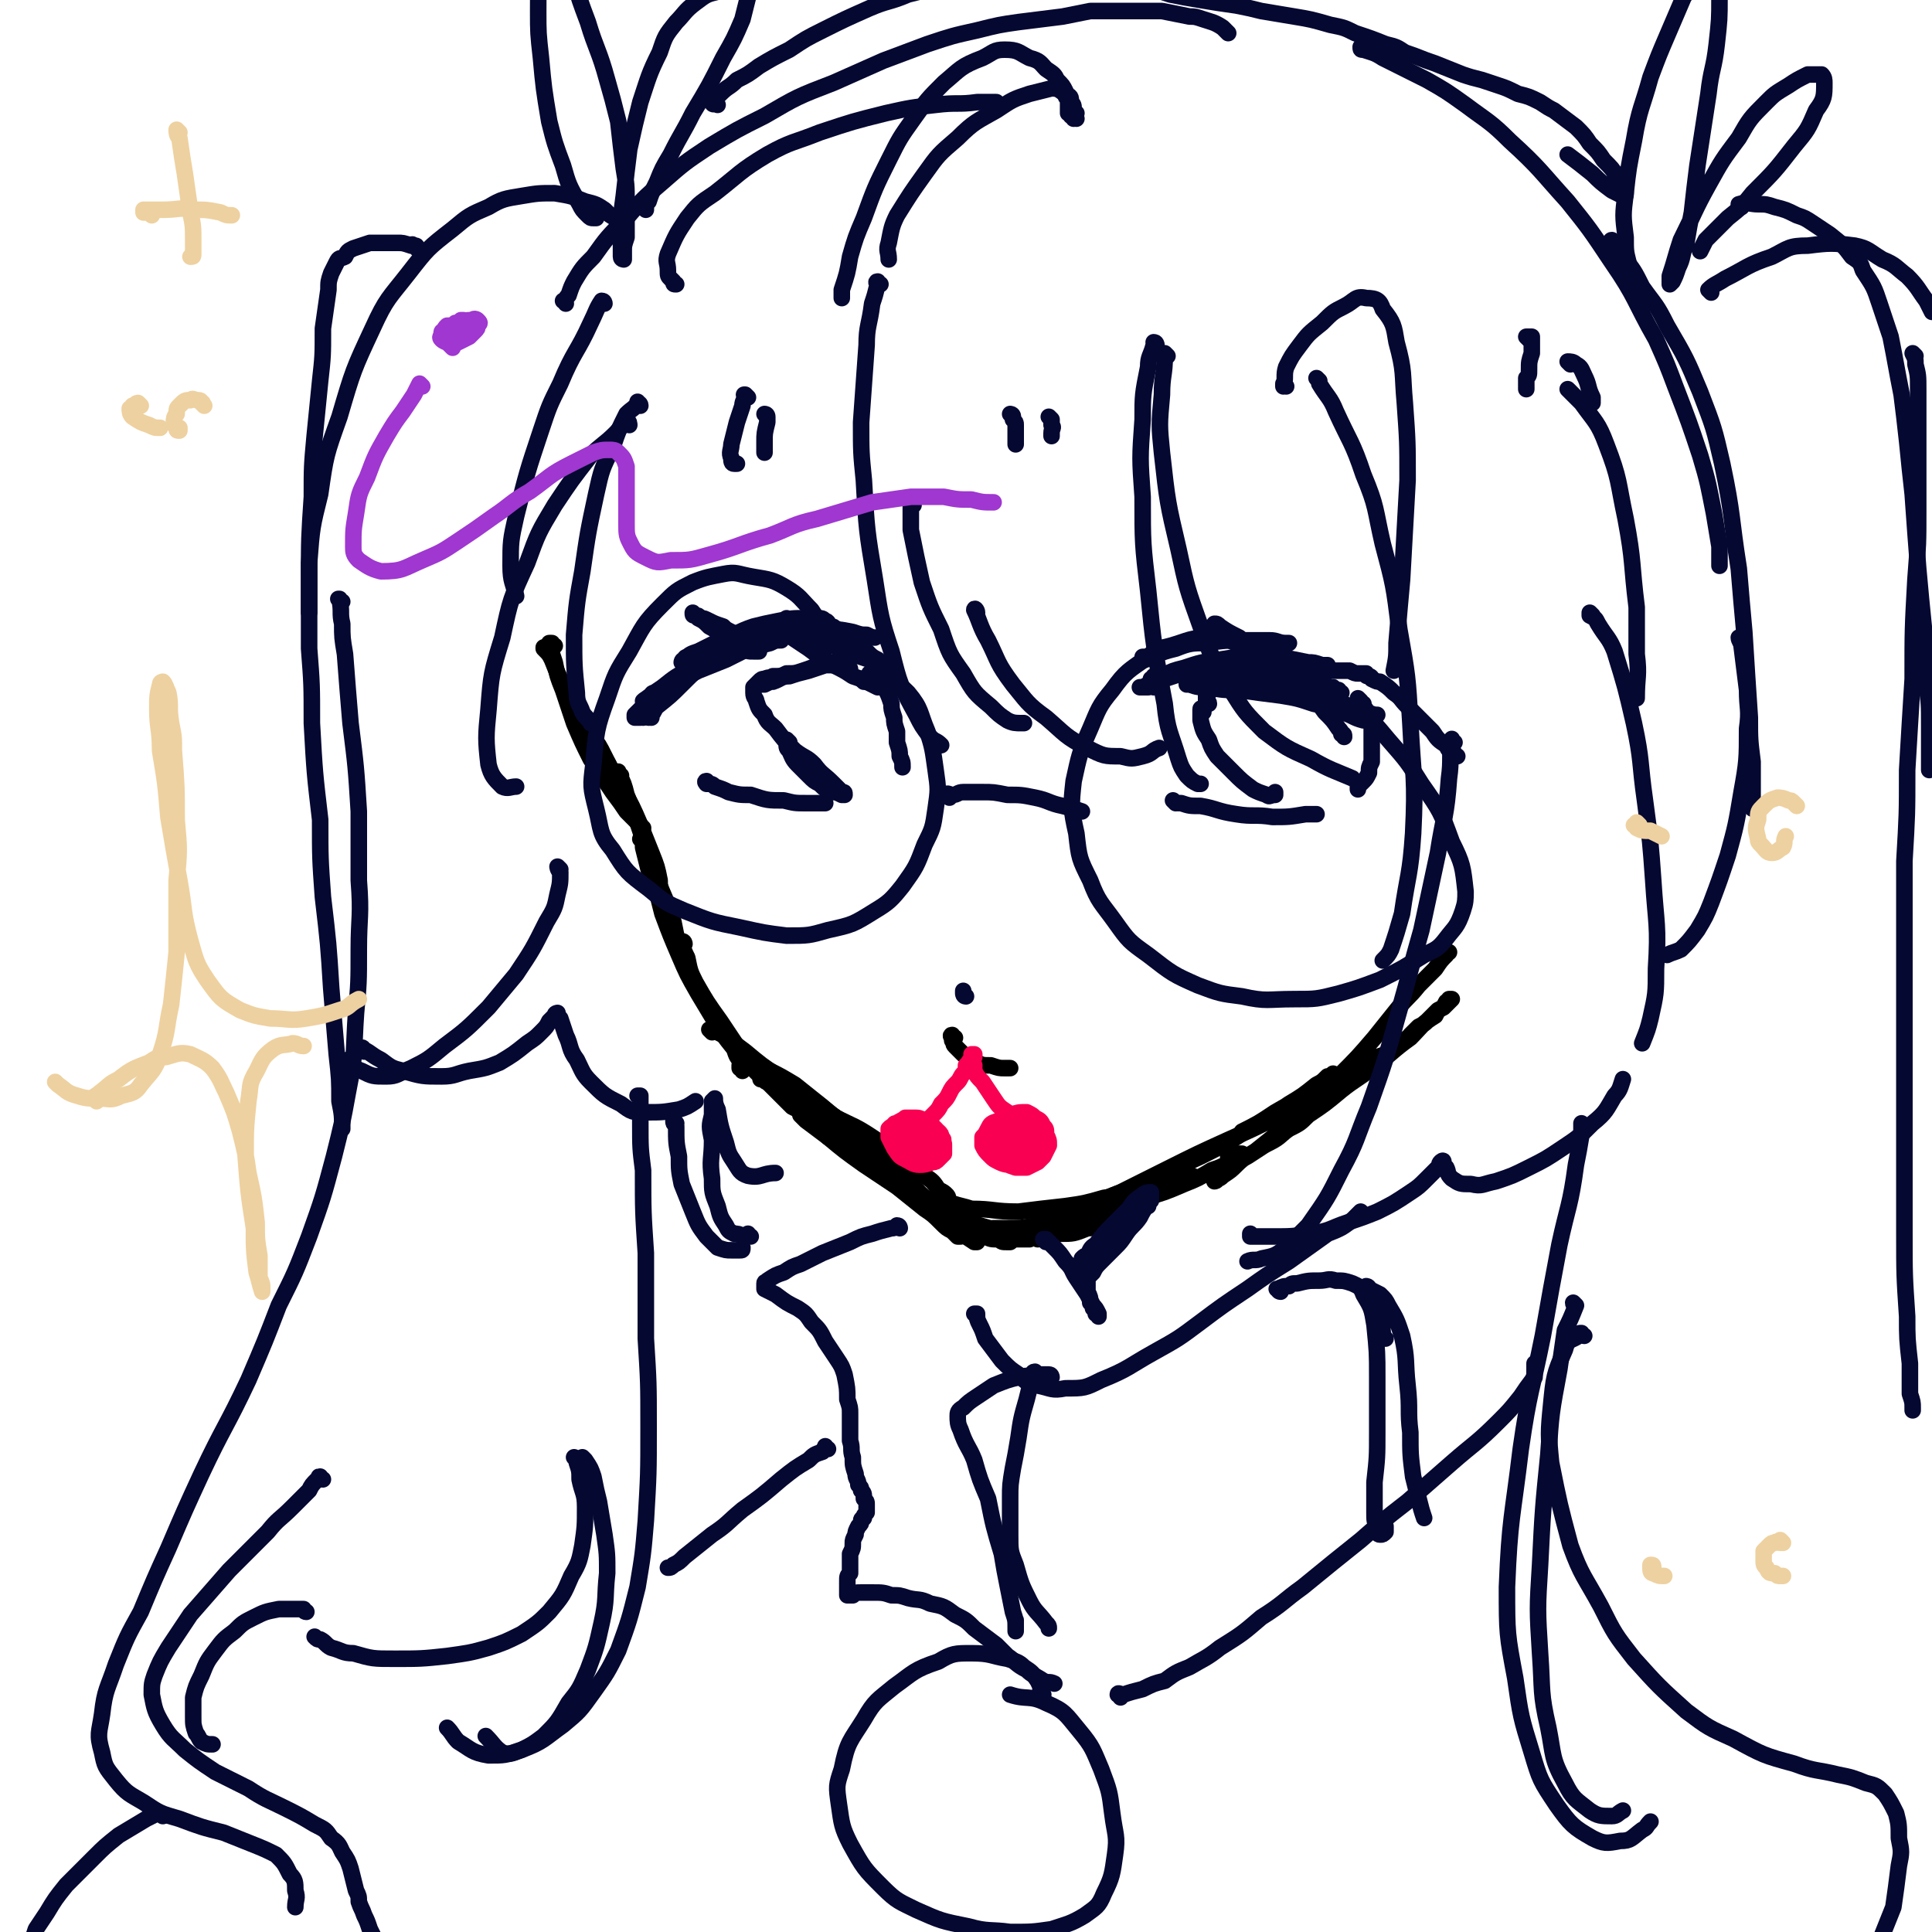 <svg viewBox='0 0 700 700' version='1.1' xmlns='http://www.w3.org/2000/svg' xmlns:xlink='http://www.w3.org/1999/xlink'><g fill='none' stroke='#000000' stroke-width='6' stroke-linecap='round' stroke-linejoin='round'><path d='M199,237c0,0 -1,-1 -1,-1 0,0 0,0 0,0 0,0 0,0 0,-1 -1,0 -1,0 -1,0 0,0 0,-1 0,0 0,0 0,0 0,0 2,2 2,2 3,4 2,5 2,5 4,9 3,6 2,6 6,12 2,5 3,5 6,10 1,3 1,3 3,5 1,1 1,1 2,3 '/><path d='M201,234c-1,0 -1,0 -1,-1 0,0 -1,0 -1,0 0,1 0,1 0,1 1,3 1,3 2,6 1,5 1,5 3,10 2,6 2,6 4,12 3,7 3,7 6,13 4,6 4,6 8,12 3,4 3,4 5,7 2,2 2,2 4,4 1,1 1,1 2,2 '/><path d='M211,263c0,0 0,0 -1,-1 0,0 0,0 0,0 1,0 1,0 1,0 2,2 2,2 3,4 3,4 3,4 5,8 3,6 3,6 6,11 4,7 4,7 7,14 2,5 2,5 4,10 2,5 2,5 3,10 0,2 0,2 1,5 0,0 0,0 0,1 '/><path d='M225,281c0,0 -1,0 -1,-1 0,0 0,1 0,1 0,-1 0,-1 0,-1 0,-1 0,0 0,0 2,4 2,4 3,8 2,5 2,5 4,10 2,6 2,6 4,12 2,6 3,6 4,11 3,7 3,7 5,13 1,5 1,5 2,10 1,2 1,2 2,4 0,0 0,0 0,0 '/><path d='M233,305c0,0 0,0 -1,-1 0,0 1,1 1,1 0,1 0,1 0,2 1,4 1,4 2,8 3,8 3,8 5,16 3,8 3,8 6,15 3,7 3,7 7,14 3,5 3,5 6,10 3,5 3,5 7,10 1,3 1,3 3,5 2,1 2,1 3,2 '/><path d='M248,342c0,0 0,-1 -1,-1 0,0 0,0 0,1 1,3 1,3 2,5 1,5 1,5 3,9 4,7 4,7 9,14 4,6 4,6 8,12 4,5 3,5 8,9 5,5 5,5 10,10 4,2 4,2 7,5 3,1 3,1 6,3 1,0 1,0 1,0 '/><path d='M258,374c0,0 -1,-1 -1,-1 0,0 0,0 1,0 0,0 0,0 0,0 2,1 2,1 4,2 4,3 4,3 8,6 6,5 6,5 12,9 6,5 6,5 12,9 7,5 8,5 15,10 6,4 6,4 11,7 2,2 2,2 5,4 1,1 1,1 2,2 '/><path d='M269,388c0,-1 0,-1 -1,-1 0,0 0,0 0,0 0,-1 0,-1 0,-1 2,0 2,0 4,0 3,0 3,0 7,2 4,2 4,2 9,5 5,4 5,4 10,8 6,5 6,5 12,9 4,3 4,3 8,7 4,3 4,3 8,6 1,1 1,1 3,3 1,1 1,1 1,1 0,0 0,0 -1,0 '/><path d='M278,392c0,0 -1,0 -1,-1 0,0 1,1 1,1 -1,0 -1,-1 -2,-1 0,0 -1,0 0,0 1,0 2,0 3,0 6,3 6,3 12,6 7,3 6,4 12,8 6,3 7,3 13,7 6,4 6,4 11,8 4,3 4,3 8,6 3,2 3,2 5,5 2,1 2,1 3,2 0,0 1,1 0,1 0,0 0,0 -1,-1 -1,0 -1,0 -1,0 '/><path d='M296,406c0,0 0,-1 -1,-1 0,0 0,0 -1,0 -1,0 -1,-1 -3,-1 0,0 -1,0 -1,0 1,1 1,1 2,2 4,3 4,3 8,6 6,5 6,5 13,10 6,4 6,4 12,8 5,4 5,4 10,8 3,2 3,2 6,5 2,2 2,2 4,3 1,1 1,1 2,2 0,0 1,0 1,0 -2,-2 -3,-3 -5,-5 '/><path d='M305,415c0,0 -1,-1 -1,-1 0,0 1,1 0,1 -1,-1 -2,-2 -4,-3 -1,-1 -1,-1 -2,-2 0,0 0,0 0,0 1,0 2,0 3,0 4,2 4,2 7,5 6,3 6,3 11,7 7,5 7,5 13,10 4,3 4,3 8,6 4,3 4,3 8,6 2,2 2,2 4,3 1,1 1,1 2,2 0,1 0,1 0,1 0,0 -1,0 -1,0 -3,-2 -3,-2 -6,-4 -3,-2 -3,-2 -5,-4 '/><path d='M322,423c0,0 0,-1 -1,-1 0,0 1,1 1,0 -1,-1 -2,-2 -4,-4 0,0 0,-1 0,-1 0,0 0,0 0,0 2,2 2,2 4,4 5,5 4,5 9,9 4,4 4,4 8,7 6,4 6,4 11,7 4,2 4,2 7,4 2,1 2,1 5,1 1,1 1,1 3,1 0,0 0,0 1,0 0,0 0,0 0,0 -1,0 -1,-1 -2,-1 0,-1 0,0 0,-1 '/><path d='M335,434c-1,0 -2,-1 -1,-1 1,1 1,2 3,3 3,2 3,2 7,4 4,2 4,2 9,4 4,2 4,2 8,3 3,1 3,1 6,2 2,0 2,0 4,0 1,0 1,0 2,0 0,0 0,0 0,0 '/><path d='M341,439c0,0 -1,-1 -1,-1 0,1 1,1 2,2 5,2 5,2 10,3 6,2 6,2 12,3 5,1 5,1 11,1 4,0 5,1 9,0 5,0 5,0 10,-2 3,0 3,-1 5,-2 '/><path d='M342,433c-1,0 -1,-1 -1,-1 -1,0 -1,1 0,2 2,1 2,2 4,2 3,1 4,1 7,2 8,0 8,1 17,1 8,-1 8,-1 17,-2 7,-1 7,-1 14,-3 8,-1 8,-2 15,-3 3,-1 3,-1 6,-2 4,-1 4,-1 8,-2 1,0 1,0 3,-1 0,0 0,0 0,0 '/><path d='M361,446c0,0 -1,-1 -1,-1 2,0 3,0 5,0 5,0 5,0 10,-1 6,-1 6,-1 12,-2 6,-1 6,-1 12,-3 8,-2 8,-2 16,-5 7,-2 7,-2 14,-5 5,-2 5,-2 10,-5 3,-1 3,-1 7,-3 1,-1 2,-1 3,-2 1,0 1,-1 1,-1 0,0 -1,0 -2,0 -2,1 -2,1 -3,1 '/><path d='M370,448c0,0 -1,-1 -1,-1 -1,0 -1,1 -2,2 0,0 0,0 0,0 3,-1 3,-1 6,-2 5,-2 5,-3 11,-5 9,-4 9,-4 17,-8 7,-3 7,-2 13,-5 10,-5 10,-5 21,-10 10,-5 10,-5 19,-11 7,-3 7,-4 13,-8 5,-3 5,-3 10,-7 2,-1 2,-1 4,-3 1,0 2,-1 2,-1 0,0 0,0 0,1 -4,2 -4,2 -8,5 -6,4 -6,4 -13,8 -6,4 -6,4 -12,7 '/><path d='M378,449c0,0 -1,-1 -1,-1 0,0 1,0 1,0 -1,1 -2,1 -2,1 1,-1 2,-2 3,-3 6,-4 6,-4 13,-7 7,-4 7,-4 14,-7 8,-4 8,-4 16,-8 12,-6 12,-6 23,-11 9,-4 9,-4 17,-8 9,-5 9,-5 18,-10 5,-3 5,-4 10,-7 5,-2 5,-2 9,-5 3,-1 3,-1 6,-3 1,-1 1,-1 3,-3 1,0 1,0 2,-1 0,0 0,0 1,0 0,-1 0,-1 0,-1 0,0 0,0 0,0 1,-1 1,-1 2,-2 0,0 0,0 1,-1 2,-1 2,-1 3,-2 1,-1 1,-1 2,-2 1,-1 1,-1 2,-2 2,-1 2,-1 3,-3 1,0 1,0 1,-1 1,0 1,0 1,0 0,0 0,0 0,0 -1,1 -1,1 -3,3 -2,1 -2,1 -3,3 -5,3 -5,4 -9,8 -7,5 -7,6 -14,11 -5,4 -6,4 -11,8 -6,5 -6,5 -12,9 -3,3 -3,3 -7,5 -3,2 -3,3 -7,5 -2,1 -2,1 -5,3 -3,2 -3,2 -5,3 -3,2 -3,2 -5,3 -1,1 -1,1 -1,1 -1,1 -1,1 -2,1 0,1 0,1 0,1 -1,0 -1,0 -1,1 -1,0 -1,0 -1,0 0,0 0,1 0,1 0,0 1,0 1,-1 1,0 1,0 2,-1 3,-2 3,-2 5,-4 3,-3 4,-3 7,-5 5,-4 5,-4 10,-8 5,-4 5,-4 10,-9 5,-5 5,-5 10,-10 7,-7 7,-7 13,-14 4,-5 4,-5 8,-10 4,-5 4,-4 8,-9 3,-3 3,-3 6,-6 2,-3 2,-3 4,-5 0,-1 0,-1 1,-1 '/><path d='M346,376c-1,0 -1,0 -1,-1 -1,0 0,1 0,1 0,0 0,0 0,1 1,1 0,1 1,2 1,1 1,1 3,3 2,1 2,2 5,3 2,1 2,1 5,1 3,1 3,1 5,1 1,0 1,0 2,0 '/></g>
<g fill='none' stroke='#F90052' stroke-width='6' stroke-linecap='round' stroke-linejoin='round'><path d='M353,383c0,0 -1,-1 -1,-1 0,0 1,0 1,0 0,1 0,1 -1,1 0,1 0,1 0,2 -1,0 -1,1 -2,1 0,2 0,2 -1,3 -1,1 -1,2 -2,3 -2,2 -2,2 -3,4 -1,2 -1,2 -3,4 -1,2 -1,2 -3,4 -1,1 -1,1 -2,2 -1,1 -1,1 -1,2 -1,0 -1,0 -1,0 0,0 0,0 0,1 0,0 0,0 0,0 0,0 0,0 1,-1 0,0 0,0 1,0 0,0 0,0 0,0 1,0 1,0 1,0 '/><path d='M336,408c0,0 0,0 -1,-1 0,0 1,0 1,0 0,0 -1,0 -1,0 -1,-1 -1,-1 -2,-1 -1,0 -1,0 -2,0 -1,0 -1,0 -3,0 -1,0 -1,0 -3,1 -1,0 -1,0 -1,1 -1,0 -1,0 -2,1 0,1 0,2 0,3 1,2 1,2 2,4 2,3 2,3 4,4 2,1 3,2 5,2 2,0 2,0 5,-1 1,0 1,0 2,-1 1,-1 1,-1 2,-2 0,-1 0,-1 0,-3 0,-1 0,-1 -1,-3 -1,-2 -1,-2 -3,-4 -1,-1 -1,-1 -3,-2 -2,-1 -2,-1 -4,-1 -2,0 -2,0 -3,0 -1,1 -2,1 -3,2 0,0 0,1 0,2 0,2 0,2 0,4 1,2 1,2 2,4 2,1 2,1 3,2 2,1 2,1 4,1 2,1 2,0 3,0 1,-1 1,-1 2,-2 1,-1 1,-1 1,-2 0,-1 0,-1 0,-2 -1,-1 -1,-1 -1,-3 -1,-1 -1,-1 -3,-2 -1,0 -1,-1 -3,-1 -1,0 -1,0 -2,0 -1,0 -1,0 -1,1 -1,1 -1,1 -1,1 1,2 0,2 1,3 2,2 2,2 4,3 1,0 1,0 3,0 1,0 1,0 2,-1 1,0 1,0 2,0 0,-1 0,-1 0,-2 1,0 1,0 0,-1 0,-1 0,-1 -1,-2 -1,0 -1,0 -2,0 -1,0 -1,0 -2,0 -1,1 -1,1 -1,2 0,1 -1,1 0,2 0,1 0,1 0,2 1,1 1,1 3,2 0,0 0,0 1,0 '/><path d='M353,386c-1,-1 -1,-1 -1,-1 -1,0 0,0 0,0 0,0 0,0 0,0 0,0 0,0 -1,0 0,-1 1,0 1,0 1,1 1,1 1,3 1,2 1,2 3,4 2,3 2,3 4,6 2,3 2,3 5,5 2,2 2,2 4,3 1,2 1,2 3,3 1,0 1,0 2,1 1,0 1,0 2,0 0,0 0,0 1,0 0,0 0,0 0,0 '/><path d='M377,413c0,-1 0,-1 -1,-1 0,0 1,0 1,0 0,0 0,0 -1,-1 0,-1 -1,-1 -1,-1 -1,-1 -1,-1 -2,-1 -1,-1 -1,-1 -2,-1 -2,-1 -2,-1 -4,-1 -2,1 -2,0 -4,1 -1,1 -1,1 -3,2 -1,1 -1,1 -1,2 -1,0 -1,1 -1,2 0,1 0,2 1,3 2,2 2,2 4,3 2,2 2,2 5,3 2,0 2,0 4,0 2,-1 2,-1 4,-2 1,-1 1,-1 2,-2 1,-2 1,-2 2,-4 0,-2 0,-2 -1,-4 0,-2 0,-2 -1,-3 -1,-2 -1,-2 -3,-3 -1,-1 -1,-1 -3,-2 -3,0 -3,0 -6,1 -2,0 -2,0 -4,2 -3,1 -3,1 -4,3 -1,2 -1,2 -2,3 0,2 0,2 0,3 1,2 1,2 3,4 1,1 1,1 3,2 2,1 3,1 5,1 2,0 2,-1 3,-1 2,-1 2,-1 3,-2 1,-1 1,-1 2,-3 1,-1 1,-1 1,-2 0,-1 0,-1 -1,-3 0,-1 0,-1 -1,-1 -1,-1 -2,-1 -3,-2 -2,0 -2,0 -3,0 -1,1 -1,1 -3,2 -1,1 -1,1 -1,2 -1,1 -1,1 -1,2 0,2 0,2 1,3 1,2 1,2 2,2 1,1 2,1 3,2 1,0 1,0 3,-1 1,0 1,0 2,-1 1,-1 1,-1 1,-3 1,-1 1,-1 1,-2 0,0 0,-1 -1,-1 0,-1 0,-1 -1,-2 -1,0 -1,0 -3,0 -1,0 -1,0 -3,0 -1,1 -1,1 -2,2 -1,1 -1,1 -1,2 0,1 0,1 0,2 1,1 1,1 2,2 1,1 1,0 2,0 1,0 2,0 3,-1 1,0 1,0 2,-1 0,-1 0,-1 1,-2 0,0 0,0 0,-1 0,-1 0,-1 -1,-2 -1,-1 -1,-1 -3,-2 -1,0 -1,0 -2,0 -2,0 -2,1 -3,1 -1,0 -1,0 -1,1 0,0 -1,0 -1,1 0,0 1,1 1,1 1,1 1,1 3,1 1,0 1,0 2,0 1,-1 1,-1 2,-1 0,0 0,0 0,-1 '/></g>
<g fill='none' stroke='#050831' stroke-width='6' stroke-linecap='round' stroke-linejoin='round'><path d='M350,361c-1,0 -1,-1 -1,-1 0,0 0,0 0,0 0,0 0,0 0,0 0,-1 0,-1 0,-1 '/><path d='M236,260c-1,0 -1,0 -1,-1 0,0 0,1 0,1 0,0 0,-1 1,-1 1,-1 1,-2 2,-3 5,-4 5,-4 9,-8 5,-5 5,-5 11,-9 4,-3 4,-3 9,-5 2,-1 2,-1 3,-2 '/><path d='M233,260c0,0 0,-1 -1,-1 0,0 0,1 0,1 -1,0 -1,0 -2,0 0,0 0,0 0,-1 1,-1 1,-1 3,-3 4,-4 4,-4 9,-7 5,-3 5,-3 11,-6 5,-2 5,-2 10,-4 4,-2 4,-2 8,-4 4,-1 4,-1 8,-2 2,-1 2,-1 4,-1 0,0 0,0 0,0 0,0 0,0 -1,0 '/><path d='M238,252c-1,0 -1,-1 -1,-1 -1,0 -1,1 -1,1 -1,1 -2,1 -3,2 0,0 0,0 0,0 4,-3 4,-3 7,-5 5,-4 5,-4 11,-7 5,-3 5,-3 10,-6 5,-3 5,-3 11,-5 3,-2 3,-2 6,-4 3,-1 3,-1 5,-2 1,0 1,0 2,0 0,-1 0,-1 0,-1 0,1 -1,1 -1,1 -3,2 -3,2 -5,3 '/><path d='M250,239c0,0 -1,-1 -1,-1 -1,0 -1,1 -1,1 -1,1 -1,1 -1,1 0,0 0,-1 1,-1 2,-2 2,-2 5,-3 4,-2 4,-2 8,-4 6,-2 6,-3 12,-5 4,-1 4,-1 9,-2 5,-1 5,-1 10,-1 2,0 2,0 4,0 2,0 2,0 3,1 1,0 1,1 2,2 1,0 1,0 2,1 2,1 2,1 3,2 1,1 1,1 2,2 2,1 1,1 3,2 1,1 1,1 3,2 2,2 2,2 4,3 1,1 1,1 2,1 '/><path d='M270,232c-1,0 -1,-1 -1,-1 -1,0 0,1 0,1 0,0 0,-1 0,-1 -1,0 -1,0 -1,-1 -2,-1 -2,0 -3,-1 -2,-1 -2,-1 -3,-2 -3,-1 -3,-1 -5,-2 -2,-1 -2,-1 -3,-1 -1,-1 -1,-1 -2,-1 -1,0 -1,0 -1,-1 0,0 0,0 0,0 1,1 1,1 2,2 2,1 2,1 4,3 4,2 3,3 7,5 3,2 3,2 6,3 1,1 1,1 3,1 1,0 1,0 2,0 0,0 0,0 0,0 '/><path d='M286,269c0,0 -1,-1 -1,-1 0,0 0,0 0,1 0,0 0,0 0,0 0,2 0,2 1,3 1,2 1,3 3,5 2,2 2,2 4,4 2,2 2,2 4,3 2,2 2,2 5,3 1,0 1,0 3,1 0,0 0,0 1,0 0,0 0,0 0,0 0,-1 0,-1 -1,-1 -2,-2 -2,-2 -3,-3 -4,-4 -4,-3 -7,-7 -3,-3 -3,-2 -7,-5 -4,-4 -4,-4 -7,-8 -2,-2 -3,-2 -4,-5 -2,-2 -2,-2 -3,-5 0,-1 -1,-1 -1,-3 0,-1 0,-1 0,-2 1,-1 1,-1 2,-2 1,-1 1,-1 2,-1 2,-1 2,0 3,-1 3,0 3,0 5,-1 3,0 3,0 6,-1 3,-1 3,-1 5,-2 3,0 3,0 5,-1 1,0 1,0 3,-1 1,0 1,0 2,0 0,0 0,0 0,0 '/><path d='M277,248c0,0 -1,-1 -1,-1 0,0 0,1 0,1 0,0 0,0 1,0 2,-1 2,-1 3,-1 3,-1 3,-2 6,-2 3,-1 3,-1 7,-2 3,-1 3,-1 6,-2 1,0 1,0 3,0 2,0 2,0 4,0 1,1 1,1 1,1 1,0 1,0 1,1 '/><path d='M313,247c0,0 -1,-1 -1,-1 0,0 0,0 0,0 1,1 1,1 2,1 1,0 1,0 2,0 0,0 0,0 1,0 0,0 0,0 1,0 0,0 0,0 1,0 0,0 0,0 0,0 1,0 1,0 1,1 1,1 1,1 1,2 1,2 1,2 2,5 0,2 0,2 1,5 0,2 0,2 1,5 0,2 0,2 0,4 1,3 1,3 1,5 1,2 1,2 1,4 '/><path d='M415,239c0,0 -1,-1 -1,-1 1,0 2,0 3,0 5,-2 5,-2 9,-3 5,-2 6,-2 11,-2 7,-1 7,-1 14,-1 4,0 5,0 9,0 3,0 3,1 6,1 1,0 1,0 1,0 '/><path d='M419,246c0,0 0,-1 -1,-1 0,0 0,1 0,1 0,0 -1,0 -1,0 2,0 2,-1 4,-1 4,-2 4,-2 8,-3 6,-2 6,-2 13,-3 6,-1 6,-1 12,-1 5,0 5,0 10,0 5,1 5,1 10,2 2,0 2,0 5,1 1,0 1,0 2,0 '/><path d='M418,249c0,0 0,-1 -1,-1 0,0 0,1 -1,1 -1,0 -2,0 -3,0 0,0 0,0 1,0 4,-2 4,-2 8,-3 6,-2 6,-2 12,-3 6,-1 6,-1 12,-2 7,0 7,0 15,0 5,0 5,0 9,0 5,1 5,1 10,2 2,0 2,0 5,0 2,0 2,0 4,0 2,1 2,1 3,1 1,0 1,0 2,0 0,0 0,0 1,0 0,1 0,1 1,1 0,0 1,0 1,1 2,1 2,1 3,1 3,2 3,2 5,4 3,2 2,2 5,5 2,2 2,2 5,5 2,2 2,2 4,4 2,3 2,3 5,5 1,2 1,2 3,3 0,0 0,1 1,1 '/><path d='M462,241c0,0 0,0 -1,-1 -1,0 -1,0 -2,0 -2,-1 -2,-1 -4,-2 -3,-2 -3,-2 -5,-4 -2,-1 -2,-1 -4,-3 -2,-2 -2,-2 -4,-3 0,-1 0,-1 -1,-1 0,-1 0,-1 -1,-1 0,0 0,0 0,0 1,0 1,0 2,1 3,2 3,2 7,4 2,2 2,2 5,4 6,3 6,2 12,5 3,2 3,2 7,3 1,0 1,0 2,1 '/><path d='M436,258c0,0 -1,-2 -1,-1 0,0 0,1 0,2 0,1 0,1 0,2 1,4 1,4 3,7 1,3 1,3 3,6 3,3 3,3 6,6 3,3 3,3 7,6 2,1 2,1 5,2 1,1 1,0 3,0 0,0 0,0 0,-1 '/><path d='M438,255c0,-1 -1,-1 -1,-1 0,0 0,0 0,-1 0,0 0,0 0,-1 0,0 0,-1 1,-1 1,-2 2,-2 3,-3 3,-1 3,-1 5,-1 5,-2 5,-2 9,-3 3,-1 3,-1 6,-1 3,0 3,0 5,0 3,0 3,0 6,1 2,0 2,0 3,1 2,1 2,1 3,2 1,0 1,0 2,1 1,1 1,0 1,1 1,0 1,0 2,0 0,1 0,1 1,1 0,0 0,0 1,0 0,1 0,1 1,1 '/><path d='M493,254c0,0 -1,-1 -1,-1 0,0 0,0 1,1 0,1 0,1 1,1 0,1 0,1 0,1 1,1 1,1 1,2 1,1 1,1 1,3 1,1 1,1 1,3 0,4 0,4 0,7 0,3 0,3 0,5 -1,2 -1,2 -1,4 -1,2 -1,2 -2,3 -1,1 -1,1 -2,2 0,1 0,1 0,1 '/><path d='M257,284c-1,0 -1,-1 -1,-1 -1,0 0,1 0,1 0,0 0,0 0,0 2,0 2,0 3,1 3,1 3,1 5,2 4,1 4,1 8,1 6,2 6,2 12,2 4,1 4,1 8,1 4,0 4,0 7,0 '/><path d='M426,291c0,0 -1,-1 -1,-1 0,0 0,0 0,0 0,0 0,0 0,0 1,1 1,1 3,1 3,1 3,1 7,1 6,1 6,2 13,3 6,1 7,0 13,1 6,0 6,0 12,-1 2,0 2,0 4,0 '/><path d='M437,246c0,0 -1,-1 -1,-1 1,0 1,1 2,0 5,0 5,0 9,0 5,0 5,0 10,1 7,1 7,1 14,2 6,2 6,2 11,5 5,2 5,2 9,4 4,1 4,1 7,2 1,0 1,0 1,0 '/><path d='M431,248c0,0 -1,-1 -1,-1 0,0 0,1 0,1 0,0 0,0 1,0 3,1 3,1 7,1 5,1 5,1 11,1 7,1 7,1 15,2 6,1 6,1 12,3 5,1 5,1 10,3 4,1 4,2 8,3 '/><path d='M270,235c0,0 -1,0 -1,-1 0,0 0,1 0,1 0,0 -1,0 -1,-1 1,-1 1,-1 2,-1 4,-2 4,-2 8,-3 5,-2 5,-2 10,-2 5,-1 5,-1 10,0 6,0 6,0 11,1 3,1 3,1 5,1 2,1 2,1 3,1 0,0 0,0 0,0 '/><path d='M274,229c0,0 -1,-1 -1,-1 -1,0 -1,1 -2,1 0,0 0,0 -1,0 0,0 0,0 0,0 2,0 2,0 3,0 4,0 4,0 7,0 5,1 5,0 10,1 4,1 4,1 8,3 6,1 6,2 11,4 3,1 3,1 6,2 2,1 2,1 4,2 1,1 1,1 2,1 0,0 0,0 0,0 -2,0 -2,0 -4,-1 0,-1 0,-1 -1,-1 '/><path d='M297,229c0,0 -1,-1 -1,-1 -1,0 -1,0 -1,0 -3,-1 -3,-1 -6,-2 -2,0 -2,0 -4,0 0,0 -1,0 -1,1 0,0 -1,0 0,1 1,2 1,2 3,3 3,2 3,2 6,4 4,3 4,3 9,6 4,2 4,2 7,4 3,1 3,1 5,2 2,1 2,1 4,2 '/><path d='M299,235c0,0 0,0 -1,-1 0,0 1,0 1,-1 -1,-3 -1,-3 -2,-5 -1,-4 -1,-4 -3,-7 -4,-4 -4,-5 -9,-8 -5,-3 -6,-3 -12,-4 -6,-1 -6,-2 -11,-1 -5,1 -6,1 -11,3 -6,3 -6,3 -11,8 -7,7 -7,8 -12,17 -5,8 -5,8 -8,17 -4,11 -4,12 -5,24 -1,8 -1,8 1,16 2,8 1,9 6,15 5,8 5,8 13,14 6,5 6,5 13,8 10,4 10,4 20,6 9,2 9,2 17,3 8,0 8,0 15,-2 9,-2 9,-2 17,-7 5,-3 6,-4 10,-9 5,-7 5,-7 8,-15 3,-6 3,-6 4,-13 1,-7 1,-7 0,-14 -1,-7 -1,-8 -3,-14 -3,-7 -2,-8 -7,-14 -4,-4 -5,-4 -10,-6 -1,-1 -2,-1 -4,-1 '/><path d='M344,289c0,-1 -1,-1 -1,-1 0,-1 1,0 2,0 2,0 2,-1 4,-1 4,0 4,0 7,0 4,0 4,0 9,1 5,0 5,0 10,1 5,1 5,2 10,3 4,1 4,1 7,2 '/><path d='M487,267c0,-1 0,-1 -1,-1 0,-1 0,-1 -1,-2 -2,-3 -2,-3 -5,-6 -3,-4 -2,-4 -6,-7 -5,-5 -5,-6 -11,-10 -6,-4 -6,-4 -13,-7 -5,-2 -5,-3 -11,-3 -8,0 -8,1 -15,3 -4,1 -5,1 -8,4 -7,5 -8,5 -13,12 -5,6 -5,7 -8,14 -4,9 -4,10 -6,19 -1,9 -1,10 1,19 1,9 1,9 5,17 3,8 4,8 9,15 5,7 5,7 12,12 9,7 9,7 18,11 8,3 8,3 16,4 9,2 9,1 19,1 8,0 8,0 16,-2 7,-2 7,-2 15,-5 8,-4 8,-4 16,-9 4,-2 5,-2 8,-6 3,-4 4,-4 6,-10 1,-3 1,-4 1,-7 -1,-9 -1,-10 -5,-18 -4,-11 -4,-11 -11,-21 -5,-8 -5,-8 -12,-16 -5,-6 -5,-6 -11,-12 '/><path d='M319,103c-1,0 -1,-1 -1,-1 -1,0 0,1 0,1 -1,4 -1,4 -2,7 -1,8 -2,8 -2,15 -1,14 -1,14 -2,28 0,11 0,11 1,21 1,18 1,18 4,36 2,13 2,14 6,26 3,12 3,12 9,23 2,4 2,4 5,8 2,2 2,1 4,3 '/><path d='M331,183c0,0 -1,-1 -1,-1 0,0 0,1 0,2 0,4 0,4 0,8 2,10 2,10 4,19 3,9 3,9 7,17 3,9 3,9 8,16 4,7 4,7 10,12 3,3 3,3 6,5 2,1 3,1 5,1 0,0 0,0 1,0 '/><path d='M354,222c0,-1 -1,-2 -1,-1 2,4 2,6 5,11 4,8 3,8 9,16 5,6 5,7 12,12 7,6 7,7 15,11 6,3 6,3 12,3 4,1 4,1 8,0 4,-1 3,-2 6,-3 '/><path d='M419,125c0,0 0,-1 -1,-1 0,0 1,0 0,1 -1,4 -2,4 -2,8 -2,10 -2,10 -2,19 -1,14 -1,14 0,28 0,17 0,17 2,34 2,20 2,20 6,41 1,10 2,10 5,20 1,3 1,3 3,6 2,2 2,2 4,3 0,0 0,0 1,0 '/><path d='M423,129c0,0 -1,-1 -1,-1 0,0 0,0 0,1 0,7 -1,7 -1,14 -1,11 -1,11 0,21 2,18 2,18 6,35 3,14 3,14 8,28 4,11 4,12 11,23 5,8 5,8 12,15 8,6 8,6 17,10 7,4 8,4 15,7 '/><path d='M527,269c-1,0 -1,-2 -1,-1 -1,6 0,7 -1,14 -1,14 -2,14 -4,27 -3,14 -3,14 -6,28 -4,14 -4,15 -8,29 -5,18 -5,18 -11,35 -5,12 -4,12 -10,23 -5,10 -5,10 -12,20 -4,4 -4,4 -8,8 -4,3 -4,3 -9,4 -2,1 -3,0 -5,1 '/><path d='M454,448c0,0 -1,-1 -1,-1 0,0 0,1 0,1 4,0 4,0 8,0 7,0 7,0 14,-1 7,-1 7,-2 13,-4 6,-2 6,-2 11,-4 6,-3 6,-3 12,-7 3,-2 3,-2 6,-5 2,-2 2,-2 4,-4 1,-1 0,-1 1,-2 0,0 1,-1 1,0 0,0 0,1 1,2 1,2 0,2 2,4 3,2 3,2 7,2 4,1 4,0 9,-1 6,-2 6,-2 12,-5 6,-3 6,-3 12,-7 6,-4 6,-4 11,-9 5,-4 5,-5 8,-10 2,-2 2,-3 3,-6 '/><path d='M478,138c0,0 -1,-1 -1,-1 0,0 1,1 1,2 3,5 4,5 6,10 5,11 6,11 10,23 5,12 4,12 7,25 4,15 4,15 6,31 3,17 3,17 4,34 1,20 2,20 1,40 -1,15 -2,15 -4,29 -2,7 -2,7 -4,13 -1,2 -1,2 -3,4 '/><path d='M466,140c0,0 -1,-1 -1,-1 0,0 0,1 0,1 1,-3 0,-4 1,-7 2,-4 2,-4 5,-8 3,-4 3,-4 8,-8 4,-4 4,-4 8,-6 4,-2 4,-4 8,-3 4,0 5,1 6,4 4,5 4,6 5,12 3,11 2,11 3,22 1,14 1,14 1,28 -1,18 -1,18 -2,36 -1,11 -1,11 -2,23 0,5 0,5 -1,10 '/><path d='M228,154c0,0 0,-2 -1,-1 -2,1 -2,2 -4,4 -4,4 -5,4 -9,8 -7,9 -7,9 -13,18 -6,10 -6,10 -10,21 -6,13 -6,13 -9,27 -4,13 -4,13 -5,26 -1,10 -1,11 0,20 1,4 2,5 5,8 2,1 3,0 5,0 '/><path d='M232,147c0,-1 -1,-1 -1,-1 0,-1 0,0 0,0 -1,2 -2,2 -4,4 -3,6 -3,6 -5,12 -4,8 -4,8 -6,17 -3,14 -3,14 -5,28 -2,11 -2,11 -3,23 0,11 0,11 1,21 0,4 1,4 2,7 1,2 2,2 3,4 1,0 1,0 1,0 '/><path d='M203,315c0,0 -1,-1 -1,-1 0,0 0,1 1,2 0,4 0,4 -1,8 -1,5 -1,5 -4,10 -5,10 -5,10 -11,19 -5,6 -5,6 -10,12 -8,8 -8,8 -16,14 -6,5 -6,5 -12,8 -5,2 -5,3 -9,3 -5,0 -5,0 -9,-2 -3,-1 -3,-2 -5,-4 '/><path d='M132,381c0,-1 -1,-2 -1,-1 3,1 3,2 7,4 4,3 4,3 8,4 7,2 7,2 14,2 5,0 5,-1 10,-2 6,-1 6,-1 11,-3 5,-3 5,-3 10,-7 3,-2 3,-2 5,-4 2,-2 2,-2 3,-4 1,-1 1,-1 2,-2 0,-1 1,-1 1,-1 0,0 0,1 1,2 1,3 1,3 2,6 2,4 1,5 4,9 2,4 2,5 5,8 5,5 5,5 11,8 4,3 4,3 9,3 6,0 6,0 12,-1 3,-1 3,-1 6,-3 '/><path d='M245,407c0,0 -1,-1 -1,-1 0,1 0,1 1,2 0,6 0,6 1,11 0,5 0,5 1,10 2,5 2,5 4,10 2,5 2,5 5,9 2,2 2,2 4,4 3,1 3,1 5,1 2,0 2,0 3,0 1,0 1,0 1,-1 '/><path d='M272,448c0,0 -1,0 -1,-1 0,0 0,1 0,1 -1,0 -1,0 -2,0 -1,-1 -2,-1 -3,-1 -2,-1 -2,-1 -3,-3 -2,-3 -2,-3 -3,-7 -2,-5 -2,-5 -2,-10 -1,-7 0,-7 0,-14 -1,-5 -1,-5 0,-9 0,-3 0,-3 0,-5 0,0 1,-1 1,-1 0,1 0,2 1,4 1,6 1,6 3,12 1,4 1,4 3,7 2,3 2,4 5,5 5,1 5,-1 10,-1 '/><path d='M577,223c0,0 -1,-1 -1,-1 0,0 0,0 0,1 2,1 2,1 3,3 3,5 4,5 6,10 4,13 4,13 7,26 3,14 2,14 4,28 2,15 2,15 3,29 1,16 2,16 1,32 0,9 0,9 -2,18 -1,4 -1,4 -3,9 '/><path d='M569,142c0,0 -1,-1 -1,-1 2,2 3,3 5,5 5,7 6,7 9,15 5,13 4,13 7,27 3,16 2,16 4,32 0,8 0,8 0,17 1,8 0,8 0,16 '/><path d='M245,103c-1,0 -1,0 -1,-1 -1,-1 -1,-1 -1,-1 -1,-1 -1,-1 -1,-3 0,-3 -1,-3 0,-6 3,-7 3,-7 7,-13 4,-5 4,-5 10,-9 9,-7 9,-8 19,-14 9,-5 9,-4 19,-8 12,-4 12,-4 24,-7 9,-2 9,-2 18,-3 8,-1 8,0 15,-1 4,0 4,0 7,0 '/><path d='M205,110c0,-1 -1,-1 -1,-1 0,0 1,0 1,0 0,-1 0,-1 1,-2 1,-3 1,-3 2,-5 3,-5 3,-5 7,-9 5,-7 5,-7 12,-14 6,-7 6,-7 13,-13 8,-7 8,-7 17,-13 10,-6 10,-6 20,-11 12,-7 12,-7 25,-12 9,-4 9,-4 18,-8 8,-3 8,-3 16,-6 9,-3 9,-3 18,-5 8,-2 8,-2 15,-3 8,-1 8,-1 16,-2 5,-1 5,-1 10,-2 4,0 4,0 8,0 4,0 4,0 8,0 5,0 5,0 10,0 5,1 5,1 10,2 2,0 2,0 5,1 3,1 4,1 7,3 1,1 1,1 2,2 '/><path d='M260,38c0,0 -1,-1 -1,-1 0,0 0,0 0,0 0,1 -1,1 -1,0 0,0 0,0 1,-1 1,-1 1,-1 2,-2 3,-3 3,-2 6,-5 4,-2 4,-2 8,-5 5,-3 5,-3 11,-6 6,-4 6,-4 12,-7 8,-4 8,-4 17,-8 7,-3 7,-2 14,-5 8,-2 8,-2 16,-4 6,-2 6,-2 12,-3 6,0 6,0 13,0 7,-1 7,-1 13,0 5,0 5,0 10,1 5,1 5,1 10,2 4,0 4,0 8,1 7,1 7,1 13,3 5,1 5,1 11,2 6,1 6,1 13,2 5,1 5,1 9,2 6,1 6,1 12,2 6,1 6,1 13,3 5,1 5,1 9,3 6,2 6,2 11,4 4,1 4,1 7,3 6,2 5,2 11,4 5,2 5,2 10,4 3,1 3,1 7,2 3,1 3,1 6,2 3,1 3,1 7,3 4,1 4,1 8,3 3,2 3,2 5,3 4,3 4,3 8,6 3,3 3,3 5,6 3,3 3,3 5,6 3,3 3,3 5,6 1,2 1,2 2,4 1,1 1,1 1,2 0,1 0,1 -1,1 -2,-1 -2,-1 -4,-2 -4,-3 -4,-3 -7,-6 -5,-4 -5,-4 -9,-7 '/><path d='M502,21c0,-1 0,-1 -1,-1 -1,-1 -1,-1 -3,-1 -2,-1 -2,-1 -4,-1 -1,0 -1,-1 -1,-1 0,1 0,1 1,1 3,1 4,1 7,3 8,4 8,4 16,8 7,4 7,4 14,9 8,6 9,6 16,13 11,10 11,11 21,22 8,10 8,10 16,22 9,13 8,14 16,28 4,9 4,9 7,17 5,13 5,13 9,25 3,10 3,11 5,21 1,6 1,6 2,12 0,4 0,4 0,7 '/><path d='M585,88c0,0 -2,-1 -1,-1 1,2 2,3 4,6 4,5 4,5 7,11 5,7 5,6 9,14 7,12 7,12 12,24 5,13 5,13 8,26 4,19 3,19 6,38 1,12 1,12 2,23 1,16 1,16 2,31 0,8 0,8 1,16 0,8 0,8 0,15 0,1 0,1 0,2 '/><path d='M631,232c0,0 -1,-1 -1,-1 0,1 1,2 1,3 1,8 1,8 2,16 0,7 1,7 0,14 0,11 0,12 -2,23 -2,12 -2,12 -5,23 -3,9 -3,9 -6,17 -2,5 -2,5 -5,10 -3,4 -3,4 -6,7 -2,1 -3,1 -5,2 '/><path d='M219,110c0,0 0,-1 -1,-1 -2,3 -2,4 -4,8 -5,11 -6,10 -11,22 -4,8 -4,8 -7,17 -5,15 -5,15 -9,31 -2,9 -2,9 -2,18 0,6 1,6 2,11 '/><path d='M224,80c0,0 0,0 -1,-1 0,0 0,0 0,0 -2,-1 -2,-1 -4,-3 -3,-2 -3,-2 -7,-3 -5,-2 -5,-2 -11,-3 -6,0 -6,0 -12,1 -6,1 -7,1 -12,4 -7,3 -7,3 -13,8 -9,7 -9,7 -16,16 -7,9 -8,9 -13,20 -7,15 -7,15 -12,32 -5,14 -5,14 -7,28 -3,12 -3,12 -4,25 0,9 0,9 0,18 '/><path d='M151,90c0,-1 0,-1 -1,-1 -1,-1 -1,0 -1,0 -3,-1 -3,-1 -5,-1 -2,0 -2,0 -5,0 -2,0 -2,0 -5,0 -3,1 -3,1 -6,2 -2,1 -2,1 -3,3 -2,1 -2,0 -3,2 -1,2 -1,2 -2,4 -1,3 -1,3 -1,6 -1,7 -1,7 -2,14 0,10 0,10 -1,19 -1,10 -1,10 -2,20 -1,11 -1,11 -1,22 -1,15 -1,15 -1,29 0,13 0,13 0,26 1,13 1,13 1,27 1,18 1,18 3,35 0,14 0,14 1,28 2,17 2,17 3,33 1,12 1,12 2,24 1,9 1,9 1,17 1,5 1,5 1,10 '/><path d='M124,218c-1,0 -1,-1 -1,-1 -1,0 0,0 0,0 1,5 0,5 1,9 0,5 0,5 1,11 1,13 1,13 2,25 2,16 2,16 3,32 0,13 0,13 0,25 1,13 0,13 0,25 0,12 0,12 -1,23 -1,14 0,14 -3,29 -2,11 -2,11 -5,23 -4,15 -4,15 -9,29 -5,13 -5,13 -11,25 -5,13 -5,13 -11,27 -8,17 -9,17 -17,34 -6,13 -6,13 -12,27 -5,11 -5,11 -10,23 -5,9 -5,9 -9,19 -3,9 -4,9 -5,18 -1,7 -2,7 0,14 1,5 1,5 5,10 4,5 5,5 10,8 6,4 6,4 13,6 8,3 8,3 16,5 5,2 5,2 10,4 5,2 5,2 9,4 3,3 3,3 5,7 2,2 2,3 2,6 1,3 0,3 0,6 '/><path d='M117,536c-1,0 -1,-1 -1,-1 -1,0 0,0 0,1 0,0 0,-1 0,-1 -1,1 -1,1 -1,1 -2,2 -2,2 -3,4 -3,3 -3,3 -6,6 -5,5 -5,4 -9,9 -7,7 -7,7 -14,14 -7,8 -7,8 -14,16 -4,6 -4,6 -8,12 -3,5 -3,5 -5,10 -1,3 -1,3 -1,7 1,5 1,6 4,11 3,5 4,5 8,9 5,4 5,4 11,8 6,3 6,3 12,6 6,4 7,4 13,7 6,3 6,3 11,6 4,2 4,2 6,5 3,2 3,3 4,5 2,3 2,3 3,6 1,4 1,4 2,8 1,2 1,2 1,4 1,3 1,2 2,5 1,2 1,2 2,5 1,2 1,2 2,4 1,3 1,3 2,6 1,3 1,3 1,6 1,4 1,4 2,9 1,5 1,5 1,10 1,4 0,4 0,8 0,2 0,2 0,4 0,0 0,0 0,1 '/><path d='M216,79c0,0 -1,-1 -1,-1 0,0 1,0 1,1 0,0 0,0 -1,0 -1,0 -1,0 -2,-1 -2,-2 -2,-2 -3,-4 -4,-7 -4,-7 -6,-14 -3,-8 -3,-8 -5,-16 -2,-12 -2,-12 -3,-23 -1,-9 -1,-9 -1,-17 0,-7 0,-7 1,-14 0,-4 0,-4 1,-9 1,-2 1,-3 2,-5 1,-1 1,0 2,0 1,2 1,2 2,4 2,6 2,6 5,13 2,7 2,7 5,15 3,10 4,10 7,21 2,7 2,7 4,15 1,9 1,9 2,17 1,6 1,6 1,12 0,6 0,6 0,13 -1,3 -1,3 -1,5 0,2 0,2 0,3 0,0 -1,0 -1,-1 0,-3 0,-3 0,-7 0,-7 0,-8 1,-15 1,-9 1,-9 2,-17 2,-9 2,-9 4,-17 3,-9 3,-10 7,-18 2,-6 2,-6 6,-11 3,-3 3,-4 7,-7 4,-3 4,-3 8,-4 3,-2 3,-2 6,-2 2,0 2,0 3,1 1,1 2,1 2,3 -1,4 -1,4 -2,8 -3,7 -3,7 -7,14 -5,10 -5,10 -11,20 -4,8 -4,7 -8,15 -3,5 -3,5 -5,10 -2,4 -2,4 -3,7 -1,1 -1,1 -1,3 '/><path d='M590,97c0,0 0,0 -1,-1 0,0 1,0 1,-1 -1,-4 -1,-4 -1,-9 -1,-8 -1,-8 0,-16 1,-9 1,-9 3,-19 2,-12 3,-12 6,-23 3,-8 3,-8 6,-15 3,-7 3,-7 6,-14 2,-3 2,-3 5,-5 1,-2 1,-3 3,-3 2,-1 3,-1 4,1 1,2 1,3 1,7 0,8 0,8 -1,17 -1,9 -2,9 -3,18 -2,13 -2,13 -4,26 -1,8 -1,8 -2,17 -1,5 -1,5 -2,11 -2,5 -1,5 -3,9 -1,3 -1,3 -2,5 0,0 -1,1 -1,1 0,-1 0,-1 0,-3 2,-6 2,-7 4,-13 5,-10 5,-11 10,-20 5,-9 5,-9 11,-17 4,-7 4,-7 10,-13 3,-3 3,-3 8,-6 3,-2 3,-2 7,-4 2,0 3,0 5,0 1,1 1,2 1,3 0,5 0,6 -3,10 -3,7 -3,7 -8,13 -7,9 -7,9 -15,17 -4,5 -4,5 -9,9 -4,4 -4,4 -8,8 -1,2 -1,2 -2,4 '/><path d='M620,106c0,0 -1,-1 -1,-1 2,-2 3,-2 6,-4 8,-4 8,-5 17,-8 6,-3 6,-4 13,-4 8,-1 9,-1 17,0 5,1 5,2 10,5 5,2 5,3 9,6 4,4 4,5 7,9 1,2 1,2 2,4 '/><path d='M631,75c0,0 -1,-1 -1,-1 3,-1 4,0 7,0 3,0 3,0 6,1 4,1 4,1 8,3 3,1 3,1 6,3 3,2 3,2 6,4 5,4 5,4 8,8 3,2 3,2 4,5 4,6 4,6 6,12 2,6 2,6 4,12 2,10 2,11 4,21 1,8 1,8 2,17 1,10 1,10 2,19 1,14 1,14 2,27 1,11 1,11 2,21 0,10 1,10 1,21 1,7 1,7 1,15 0,7 0,7 0,14 0,1 0,1 0,2 '/><path d='M694,129c0,0 -1,-1 -1,-1 0,0 0,0 0,0 1,2 1,2 1,4 1,4 1,4 1,9 0,10 0,10 0,21 0,11 0,11 0,23 0,12 0,12 -1,25 -1,18 -1,18 -1,36 -1,16 -1,16 -2,33 0,16 0,16 -1,33 0,18 0,18 0,35 0,21 0,21 0,42 0,15 0,15 0,30 0,14 0,14 0,28 0,15 0,15 1,30 0,8 0,8 1,17 0,5 0,5 0,11 1,3 1,3 1,5 0,1 0,1 0,1 '/><path d='M574,408c0,0 -1,-1 -1,-1 0,1 0,2 0,4 -1,6 -1,6 -2,11 -2,15 -3,15 -6,29 -3,16 -3,16 -6,33 -4,20 -5,20 -8,41 -3,25 -4,25 -5,50 0,17 0,17 3,33 2,14 2,14 6,27 3,10 3,10 9,19 5,7 6,8 13,12 4,2 5,2 10,1 4,0 4,-1 8,-4 2,-1 1,-1 3,-3 '/><path d='M571,473c0,0 -1,0 -1,-1 0,0 1,1 1,1 -2,5 -2,5 -4,9 -1,7 -1,7 -2,14 -3,16 -3,16 -4,31 -2,20 -2,20 -3,40 -1,16 -1,16 0,32 1,14 0,14 3,27 2,10 1,11 6,20 3,6 4,6 9,10 3,2 4,2 8,2 2,0 2,-1 4,-2 '/><path d='M574,484c-1,0 -1,-1 -1,-1 -1,0 -1,0 -1,1 -3,2 -4,1 -5,5 -4,9 -4,10 -5,20 -1,10 -1,11 0,21 3,15 3,15 7,30 4,11 5,11 11,22 5,10 5,10 12,19 9,10 9,10 19,19 8,6 8,6 17,10 11,6 11,6 22,9 8,3 8,2 16,4 5,1 5,1 10,3 4,1 4,1 7,4 2,3 2,3 4,7 1,4 1,4 1,9 1,5 1,5 0,10 -1,8 -1,8 -2,15 -2,5 -2,5 -4,10 -2,6 -2,6 -4,12 -1,2 -1,2 -2,4 -2,2 -2,2 -3,5 -1,0 -1,0 -1,1 '/><path d='M232,398c0,-1 -1,-1 -1,-1 0,0 1,0 1,0 0,1 0,1 0,2 0,4 0,4 0,8 0,9 0,9 1,17 0,15 0,15 1,30 0,16 0,16 0,31 1,16 1,16 1,32 0,17 0,17 -1,34 -1,12 -1,12 -3,24 -3,12 -3,12 -7,23 -4,8 -4,8 -9,15 -5,7 -5,7 -11,12 -7,5 -7,6 -15,9 -6,2 -6,2 -12,2 -6,-1 -6,-2 -11,-5 -2,-2 -2,-3 -4,-5 '/><path d='M212,529c0,0 -1,-1 -1,-1 0,0 1,1 1,1 2,3 2,3 3,6 1,5 1,5 2,9 1,6 1,6 2,12 1,7 1,7 1,14 -1,9 0,9 -2,18 -2,9 -2,9 -5,17 -3,7 -3,7 -7,12 -4,7 -4,7 -9,12 -4,3 -4,3 -8,5 -3,1 -4,2 -7,1 -3,-2 -3,-3 -6,-6 '/><path d='M209,529c0,0 -1,-1 -1,-1 0,0 1,1 1,2 1,3 1,3 1,6 1,5 2,5 2,10 0,7 0,7 -1,14 -1,5 -1,6 -4,11 -3,7 -3,7 -8,13 -4,4 -4,4 -10,8 -6,3 -6,3 -12,5 -7,2 -8,2 -15,3 -9,1 -10,1 -19,1 -8,0 -8,0 -15,-2 -4,0 -4,-1 -8,-2 -2,-1 -2,-2 -4,-3 -1,0 -1,0 -2,-1 0,0 0,0 0,0 '/><path d='M111,584c-1,0 -1,-1 -1,-1 -1,0 -1,0 -2,0 -4,0 -4,0 -7,0 -5,1 -5,1 -9,3 -4,2 -4,2 -7,5 -4,3 -4,3 -7,7 -3,4 -3,4 -5,9 -2,4 -2,4 -3,8 0,3 0,3 0,7 0,3 0,3 1,6 1,1 1,2 2,3 2,1 2,1 4,1 '/><path d='M59,658c0,0 -1,-1 -1,-1 -1,0 -1,0 -1,0 -2,1 -2,1 -4,2 -5,3 -5,3 -10,6 -5,4 -5,4 -9,8 -5,5 -5,5 -10,10 -4,5 -4,5 -7,10 -2,3 -2,3 -4,6 -1,3 -1,3 -1,6 1,4 0,4 3,7 3,5 4,5 9,9 4,2 5,2 10,3 4,2 4,1 8,2 '/><path d='M379,450c0,0 -1,-1 -1,-1 0,0 0,0 1,0 0,0 -1,0 -1,0 1,0 1,0 2,1 1,1 1,1 2,2 2,2 2,2 4,5 3,3 2,3 4,6 2,3 2,3 4,6 1,2 1,2 2,4 1,1 1,1 2,3 0,0 0,1 0,1 0,0 0,-1 -1,-1 0,-1 0,-1 -1,-2 0,-1 0,-1 -1,-2 0,-2 0,-2 -1,-4 0,-1 0,-1 0,-2 0,-1 0,-1 0,-3 1,-1 1,-1 2,-2 1,-2 1,-2 3,-4 2,-2 2,-2 5,-5 2,-2 2,-2 4,-5 2,-3 3,-3 5,-6 1,-2 1,-2 3,-5 0,-1 0,-1 1,-2 0,-1 0,-2 0,-2 -1,0 -2,0 -3,1 -3,2 -3,2 -5,5 -3,3 -3,3 -6,6 -3,3 -3,3 -6,7 -2,1 -2,2 -3,4 -1,0 -1,0 -2,1 0,1 0,1 1,1 1,0 1,0 3,-1 3,-3 3,-3 7,-6 3,-3 3,-3 5,-5 3,-3 3,-3 5,-5 1,-2 1,-2 3,-3 0,-1 1,-2 1,-2 -1,0 -1,1 -2,1 -2,2 -2,2 -4,4 -3,2 -3,2 -6,4 -3,3 -3,3 -5,5 -3,3 -3,3 -5,5 -1,1 -1,1 -2,2 0,0 1,0 1,0 2,-2 2,-2 4,-4 3,-2 3,-2 5,-5 2,-2 2,-2 5,-4 0,-1 1,-1 1,-2 0,0 -1,1 -1,1 -2,2 -2,3 -5,5 -3,3 -3,3 -7,7 -2,1 -1,2 -3,3 -1,1 -1,2 -3,2 0,1 0,0 0,0 '/><path d='M390,41c0,0 -1,0 -1,-1 0,0 0,0 0,0 0,-2 0,-2 -1,-3 0,-2 0,-2 -2,-3 -2,-1 -2,-2 -5,-2 -4,1 -4,1 -8,2 -6,2 -6,2 -12,6 -7,4 -8,4 -14,10 -7,6 -7,6 -12,13 -5,7 -5,7 -10,15 -2,4 -2,5 -3,10 -1,3 0,3 0,6 '/><path d='M390,43c-1,0 -1,-1 -1,-1 0,0 0,1 0,1 0,-1 0,-1 -1,-1 0,0 0,0 0,-1 0,0 0,0 -1,0 0,0 0,0 0,-1 0,0 0,0 0,0 0,0 0,0 0,-1 0,0 0,0 0,-1 0,-1 0,-1 0,-2 -1,-1 -1,-1 -1,-3 -1,-2 -1,-2 -3,-4 -1,-2 -1,-2 -4,-4 -2,-2 -2,-3 -6,-4 -4,-2 -4,-3 -9,-3 -4,0 -4,1 -8,3 -8,3 -8,4 -14,9 -6,6 -6,6 -11,13 -5,7 -5,7 -9,15 -5,10 -5,10 -9,21 -3,7 -3,7 -5,14 -1,6 -1,6 -3,12 0,1 0,1 0,3 '/><path d='M271,144c-1,-1 -1,-1 -1,-1 -1,0 0,0 0,0 0,2 -1,2 -1,4 -1,3 -1,3 -2,6 -1,4 -1,4 -2,8 0,2 -1,3 0,5 0,1 0,2 1,2 0,0 0,0 1,0 '/><path d='M278,151c0,0 0,-1 -1,-1 0,0 1,0 1,1 0,1 0,1 0,2 -1,4 -1,4 -1,7 0,2 0,2 0,4 '/><path d='M367,151c0,0 -1,-1 -1,-1 0,0 1,0 1,1 0,0 0,0 0,1 1,1 1,1 1,2 0,2 0,2 0,3 0,1 0,1 0,3 0,0 0,0 0,1 0,0 0,0 0,0 '/><path d='M381,152c0,0 -1,-1 -1,-1 0,0 1,1 1,1 0,1 0,1 0,2 1,1 0,1 0,3 0,1 0,1 0,1 '/><path d='M554,123c0,0 -1,-1 -1,-1 0,0 1,0 2,0 0,0 0,1 0,1 0,2 0,2 0,5 -1,3 -1,3 -1,6 0,2 0,2 -1,3 0,2 0,2 0,3 0,1 0,1 0,1 '/><path d='M569,132c0,0 -1,-1 -1,-1 1,0 2,0 3,1 2,1 2,2 3,4 2,4 1,4 3,8 0,1 0,1 0,2 '/></g>
<g fill='none' stroke='#9F37D0' stroke-width='6' stroke-linecap='round' stroke-linejoin='round'><path d='M153,140c0,0 -1,-1 -1,-1 0,0 0,0 0,0 0,0 0,0 0,0 -1,2 -1,2 -2,4 -2,3 -2,3 -4,6 -3,4 -3,4 -6,9 -4,7 -4,7 -7,15 -3,6 -3,6 -4,13 -1,6 -1,6 -1,12 0,2 0,3 2,5 3,2 4,3 8,4 8,0 8,-1 15,-4 7,-3 7,-3 13,-7 6,-4 6,-4 13,-9 6,-4 6,-5 13,-9 7,-5 7,-6 15,-10 4,-2 4,-2 8,-4 3,-1 3,-1 6,-1 1,0 2,0 3,1 2,2 2,2 3,5 0,3 0,4 0,8 0,3 0,3 0,6 0,4 0,4 0,7 0,3 0,4 1,6 2,4 2,4 6,6 4,2 4,2 9,1 7,0 7,0 14,-2 11,-3 11,-4 22,-7 8,-3 8,-4 17,-6 10,-3 10,-3 20,-6 7,-1 7,-1 14,-2 6,0 6,0 12,0 5,1 5,1 10,1 4,1 4,1 8,1 '/><path d='M169,117c0,0 0,-1 -1,-1 0,0 0,0 0,0 0,0 -1,0 -1,0 -1,1 -1,1 -2,1 -1,1 -1,1 -3,1 -1,1 -1,1 -1,2 -1,0 -1,0 -1,1 0,1 -1,1 0,2 0,0 1,1 2,1 2,1 2,0 4,0 2,-1 2,-1 4,-2 1,-1 1,-1 2,-2 1,-1 1,-1 1,-2 1,-1 1,-1 0,-2 0,0 -1,-1 -2,0 -2,0 -3,0 -5,2 -1,0 -1,1 -3,2 -1,1 -1,1 -1,2 0,1 -1,1 0,2 1,1 1,1 2,2 '/></g>
<g fill='none' stroke='#050831' stroke-width='6' stroke-linecap='round' stroke-linejoin='round'><path d='M354,477c0,0 -1,-1 -1,-1 0,0 1,0 1,0 0,0 0,0 0,0 0,0 0,0 0,0 0,2 0,2 1,4 1,2 1,2 2,5 3,4 3,4 6,8 3,3 3,3 6,5 3,3 3,3 7,4 5,1 5,2 10,1 7,0 7,0 13,-3 10,-4 10,-5 19,-10 9,-5 9,-5 17,-11 8,-6 8,-6 17,-12 7,-5 7,-5 15,-10 7,-5 7,-5 14,-10 5,-2 5,-2 9,-5 1,-1 1,-1 2,-2 1,-1 1,-1 1,-1 '/><path d='M326,445c0,0 0,-1 -1,-1 0,0 0,0 0,0 -1,1 -1,1 -2,1 -4,1 -4,1 -7,2 -4,1 -4,1 -8,3 -5,2 -5,2 -10,4 -4,2 -4,2 -8,4 -3,1 -3,1 -6,3 -3,1 -3,1 -6,3 0,1 -1,0 -1,1 0,1 0,1 0,2 2,1 2,1 4,2 4,3 4,3 8,5 3,2 3,2 5,5 3,3 3,3 5,7 2,3 2,3 4,6 2,3 2,3 3,6 1,5 1,5 1,9 1,3 1,3 1,5 0,5 0,5 0,10 1,3 0,3 1,6 0,3 0,3 1,6 0,2 1,2 1,4 1,1 1,1 1,2 1,1 1,1 1,3 1,1 1,1 1,2 0,1 0,1 0,2 0,1 0,1 0,1 -1,1 -1,1 -1,2 0,0 -1,0 -1,1 0,1 0,1 -1,2 -1,2 -1,2 -1,3 -1,2 -1,2 -1,3 0,2 0,2 -1,4 0,2 0,2 0,3 0,2 0,2 0,4 -1,1 -1,1 -1,3 0,1 0,1 0,2 0,1 0,1 0,2 0,0 0,0 0,0 0,1 0,1 0,1 1,0 1,0 2,0 1,-1 1,-1 3,-1 2,0 2,0 4,0 4,0 4,0 7,1 3,0 3,0 6,1 4,1 4,0 8,2 5,1 5,1 9,4 4,2 4,2 7,5 4,3 4,3 8,6 2,2 2,2 4,4 3,2 3,3 7,5 2,2 3,2 6,4 2,1 2,0 4,1 '/><path d='M406,615c0,-1 -1,-1 -1,-1 0,-1 1,0 2,0 3,-1 3,-1 7,-2 4,-2 4,-2 8,-3 4,-3 4,-3 9,-5 5,-3 6,-3 11,-7 8,-5 8,-5 15,-11 8,-5 8,-6 15,-11 11,-9 11,-9 21,-17 8,-7 8,-7 17,-14 8,-7 8,-7 16,-14 8,-7 9,-7 17,-15 4,-4 4,-4 8,-9 2,-3 2,-3 5,-7 0,-1 0,-1 0,-2 0,-2 0,-2 0,-3 '/><path d='M381,499c0,0 0,-1 -1,-1 -2,0 -2,0 -4,0 -3,1 -3,0 -7,1 -4,1 -4,1 -9,3 -3,2 -3,2 -6,4 -3,2 -3,2 -5,4 -2,1 -2,2 -2,3 0,2 0,3 1,5 2,6 3,6 5,11 2,7 2,7 5,14 2,10 2,10 5,20 1,6 1,6 2,11 1,5 1,5 2,10 1,3 1,3 1,6 0,0 0,1 0,1 0,-1 0,-2 0,-4 '/><path d='M375,499c0,0 -1,-1 -1,-1 0,0 0,0 0,0 1,0 1,-1 1,-1 -1,0 -1,1 -1,2 -1,4 -1,4 -2,8 -2,7 -2,7 -3,14 -1,6 -1,6 -2,11 -1,6 -1,6 -1,11 0,6 0,6 0,13 0,6 0,6 2,11 2,7 2,7 5,13 2,4 3,4 6,8 1,1 1,1 1,2 '/><path d='M464,468c-1,0 -1,-1 -1,-1 -1,0 0,0 0,0 2,-1 2,-1 4,-1 1,-1 1,-1 3,-1 4,-1 4,-1 8,-1 3,0 3,-1 6,0 3,0 3,0 6,1 2,1 3,1 4,4 3,5 3,5 4,11 1,10 1,10 1,19 0,10 0,10 0,20 0,9 0,9 -1,18 0,5 0,5 0,11 0,3 0,3 1,6 0,1 0,2 1,2 1,0 1,0 2,-1 0,-1 0,-1 0,-2 '/><path d='M502,485c0,0 -1,0 -1,-1 0,-2 0,-3 -1,-5 -1,-4 -1,-4 -2,-8 -1,-2 -1,-2 -2,-4 0,0 0,0 -1,-1 0,0 0,0 0,0 0,0 1,0 1,1 2,1 2,1 4,2 2,2 2,2 3,4 3,5 3,5 5,11 2,9 1,9 2,18 1,9 0,9 1,17 0,8 0,8 1,16 1,4 1,4 2,8 1,4 1,4 2,7 '/></g>
<g fill='none' stroke='#EED1A0' stroke-width='6' stroke-linecap='round' stroke-linejoin='round'><path d='M21,393c0,0 -1,-1 -1,-1 0,0 1,1 1,1 3,2 3,3 7,4 3,1 4,1 8,1 4,0 4,1 8,-1 4,-1 5,-1 7,-4 4,-5 5,-5 7,-11 3,-9 2,-9 4,-18 1,-9 1,-9 2,-19 0,-13 0,-13 0,-26 1,-11 1,-11 0,-22 0,-12 0,-12 -1,-25 0,-5 0,-5 -1,-10 -1,-6 0,-6 -1,-11 -1,-2 -1,-3 -2,-4 0,0 -1,0 -1,1 -1,4 -1,4 -1,9 0,7 1,7 1,15 2,12 2,12 3,24 2,12 2,12 4,23 2,11 1,11 4,22 2,7 2,8 6,14 5,7 5,7 12,11 5,2 5,2 11,3 6,0 7,1 13,0 6,-1 6,-1 12,-3 4,-1 3,-2 7,-4 '/><path d='M35,399c0,-1 -1,-1 -1,-1 0,-1 1,-1 2,-2 4,-3 3,-3 7,-5 5,-4 6,-4 11,-6 3,-2 3,-2 6,-2 4,-1 5,-2 9,-1 4,2 5,2 8,5 3,4 3,5 5,9 3,7 3,7 5,14 2,8 2,8 3,15 2,9 2,9 3,18 0,6 0,6 1,12 0,4 0,4 0,8 1,2 1,2 1,4 0,0 0,1 0,1 -1,-3 -1,-4 -2,-7 -1,-8 -1,-8 -1,-16 -2,-13 -2,-13 -3,-26 0,-10 0,-10 1,-20 1,-6 0,-6 3,-11 2,-4 2,-5 6,-8 3,-2 4,-1 7,-2 2,0 2,1 4,1 '/><path d='M646,559c0,0 -1,-1 -1,-1 0,0 0,1 0,1 -1,0 -1,-1 -2,0 -1,0 -1,0 -2,1 -1,1 -1,1 -2,2 0,1 0,2 0,3 0,2 0,2 1,3 1,2 1,2 3,2 1,1 1,1 2,1 0,0 0,0 1,0 '/><path d='M599,568c0,-1 0,-1 -1,-1 0,0 0,0 0,0 0,1 0,1 0,1 0,1 0,2 1,2 2,1 2,1 4,1 '/><path d='M65,48c0,0 -1,-1 -1,-1 0,0 0,0 0,0 0,0 0,0 0,0 0,1 0,2 1,3 1,7 1,7 2,13 1,7 1,7 2,14 1,5 1,5 1,10 0,2 0,2 0,5 0,1 0,1 -1,1 '/><path d='M55,78c0,0 -1,-1 -1,-1 0,0 0,0 0,0 -1,0 -1,0 -2,0 0,-1 0,-1 0,-1 4,0 4,0 7,0 6,0 6,-1 11,0 5,0 5,0 10,1 2,1 2,1 4,1 '/><path d='M74,147c0,0 -1,-1 -1,-1 0,0 1,0 0,0 0,0 0,-1 -1,-1 -2,0 -2,-1 -3,0 -2,0 -2,0 -4,2 -1,1 -1,1 -1,3 -1,1 -1,2 -1,3 0,1 0,1 1,2 0,1 0,1 1,1 0,0 0,-1 0,-1 '/><path d='M51,147c0,0 -1,-1 -1,-1 -1,0 -1,1 -2,1 0,1 -1,1 -1,1 0,1 0,2 1,3 3,2 3,2 6,3 2,1 2,1 4,1 '/><path d='M651,292c0,0 -1,-1 -1,-1 0,0 0,0 0,0 -1,-1 -1,-1 -2,-1 -2,-1 -3,-1 -4,-1 -3,1 -3,1 -5,3 -2,2 -2,2 -2,5 -1,3 -1,3 0,7 0,1 0,1 1,2 2,2 2,3 4,3 2,0 2,-1 4,-2 1,-2 0,-2 1,-4 '/><path d='M594,299c0,0 -1,0 -1,-1 0,0 1,1 1,1 -1,0 -1,0 -2,0 0,0 1,0 1,1 2,1 2,1 5,1 2,1 2,1 4,2 0,0 0,0 0,0 '/></g>
<g fill='none' stroke='#050831' stroke-width='6' stroke-linecap='round' stroke-linejoin='round'><path d='M300,525c0,0 -1,0 -1,-1 0,0 1,1 0,1 0,0 -1,0 -1,1 -3,1 -3,1 -5,3 -5,3 -5,3 -10,7 -7,6 -7,6 -14,11 -6,5 -5,5 -11,9 -5,4 -5,4 -10,8 -2,2 -2,2 -4,3 -1,1 -1,1 -2,1 0,0 0,0 0,0 '/><path d='M378,614c0,0 -1,-1 -1,-1 0,0 0,0 0,0 0,-2 0,-2 -1,-4 -2,-3 -2,-3 -5,-5 -2,-2 -3,-2 -6,-3 -6,-1 -6,-2 -13,-2 -6,0 -7,0 -12,3 -9,3 -9,4 -16,9 -6,5 -7,5 -11,12 -5,8 -6,8 -8,18 -2,6 -2,6 -1,13 1,7 1,8 4,14 5,9 5,9 12,16 5,5 6,5 12,8 9,4 9,4 19,6 7,2 8,1 15,2 8,0 8,0 15,-1 6,-2 7,-2 12,-5 4,-3 5,-3 7,-8 3,-6 3,-7 4,-14 1,-7 0,-7 -1,-15 -1,-8 -1,-8 -4,-16 -3,-7 -3,-8 -8,-14 -5,-6 -5,-7 -12,-10 -6,-3 -7,-1 -13,-3 '/></g>
</svg>